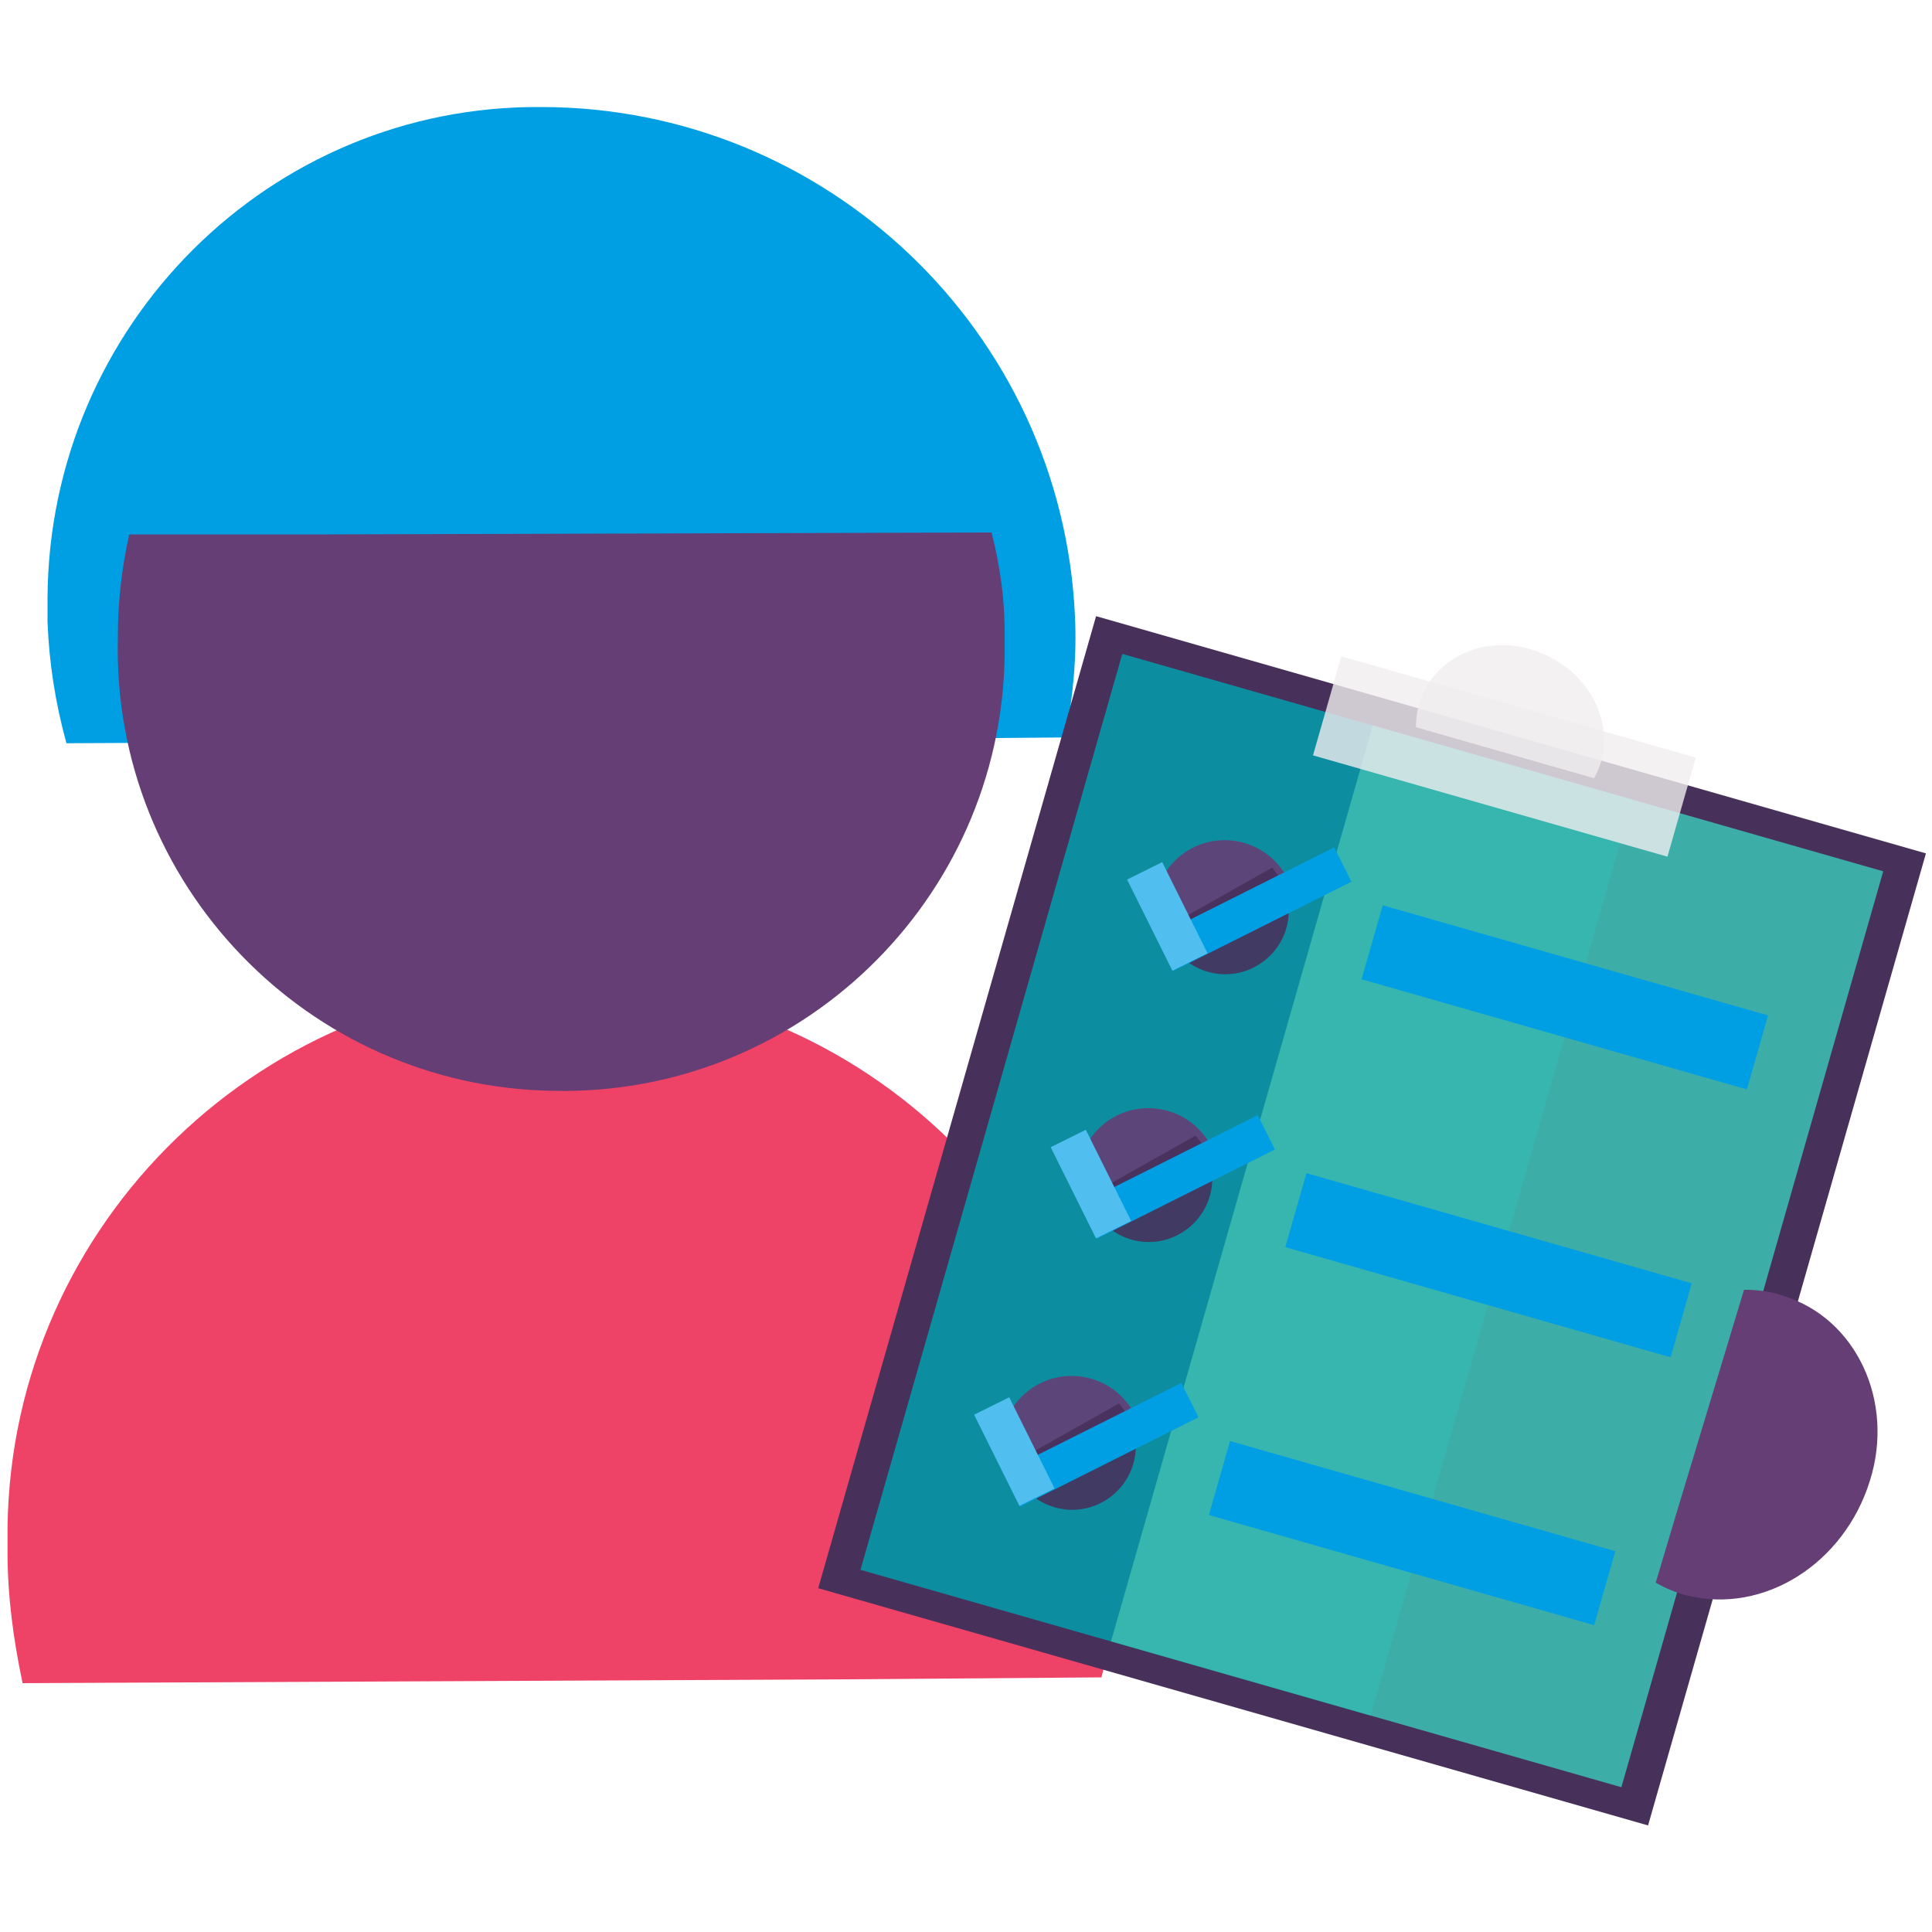 <?xml version="1.0" encoding="utf-8"?>
<!-- Generator: Adobe Illustrator 26.0.3, SVG Export Plug-In . SVG Version: 6.00 Build 0)  -->
<svg version="1.1" id="Layer_2_00000005946279047667286990000016135606326773767842_"
	 xmlns="http://www.w3.org/2000/svg" xmlns:xlink="http://www.w3.org/1999/xlink" x="0px" y="0px" viewBox="0 0 1000 1000"
	 style="enable-background:new 0 0 1000 1000;" xml:space="preserve">
<style type="text/css">
	.st0{fill:#EE4266;}
	.st1{fill:#009FE3;}
	.st2{fill:#653E75;}
	.st3{fill:#47315B;}
	.st4{fill:#0C8EA0;}
	.st5{fill:#3CBBB1;fill-opacity:0.9;}
	.st6{opacity:0.8;fill:#F0EDEE;enable-background:new    ;}
	.st7{opacity:0.9;fill:#653E75;enable-background:new    ;}
	.st8{opacity:0.9;fill:#47315B;enable-background:new    ;}
	.st9{fill:#50BFF0;}
</style>
<g>
	<path class="st0" d="M578,800.6c3-158.2-123.9-290-282.1-291.9C137.7,505.6,5.9,632.4,3.9,790.6v12.8c0,22.6,3,45.2,7.8,67.8
		l428.6-2l129.8-1C576.1,845.7,578,823.1,578,800.6z"/>
	<path class="st1" d="M556.4,318.9C549.6,171.5,427.6,55.4,280.1,55.4C139.5,54.3,25.6,168.5,24.6,309v12.8
		c0.8,21.3,4.1,42.4,9.8,62.9l397.1-2l119.9-1C555.5,360.1,557.4,339.5,556.4,318.9z"/>
	<path class="st2" d="M61,330.6c-3,126.8,98.3,232,225.1,234c126.8,3,232-98.3,233.9-225.1v-9.9c0.2-18.2-2.2-36.4-6.8-54l-343.1,1
		H66.9C62.9,294.3,60.9,312.4,61,330.6z"/>
	
		<rect x="448.1" y="408.6" transform="matrix(0.275 -0.962 0.962 0.275 -92.797 1140.758)" class="st3" width="523" height="446.5"/>
	
		<rect x="398.2" y="476" transform="matrix(0.275 -0.962 0.962 0.275 -122.039 1064.7)" class="st4" width="492.8" height="274.5"/>
	
		<rect x="527.9" y="512.9" transform="matrix(0.275 -0.962 0.962 0.275 -63.52 1216.337)" class="st5" width="492.8" height="274.6"/>
	
		<rect x="751.5" y="296.3" transform="matrix(0.275 -0.962 0.962 0.275 187.909 1032.438)" class="st6" width="53.3" height="190.7"/>
	<path class="st6" d="M829.1,392.9c5.7-24.2-10.6-49.2-36.9-56.8c-24.9-7.5-50.6,5-57.4,27.7l-0.1,0.1c-0.2,0.6-0.4,1.2-0.6,1.9
		c-0.8,3.5-1.2,7.1-1.2,10.6l70.8,20.3l21.4,6.1C826.9,399.6,828.2,396.3,829.1,392.9z"/>
	<path class="st7" d="M665.4,452.8c-10.4-17.4-32.8-23.1-50.2-12.8c-16.7,10-22.7,31.2-13.8,48.4c0.3,0.5,0.5,0.9,0.8,1.4
		c1.4,2.6,3.3,4.8,5.2,7l47.1-27.7l14.2-8.3C668.1,458.1,666.9,455.4,665.4,452.8z"/>
	<path class="st8" d="M605.6,487.7c9.1,15.7,29.1,21.3,44.9,12.2c15.1-8.6,20.9-27.6,13.2-43.1l-0.7-1.3c-1.3-2.3-2.9-4.4-4.6-6.4
		l-42.7,24.1l-13,7.3C603.3,483,604.4,485.3,605.6,487.7z"/>
	
		<rect x="597.3" y="460.5" transform="matrix(0.894 -0.448 0.448 0.894 -142.041 340.764)" class="st1" width="103.3" height="19.9"/>
	
		<rect x="594.4" y="448" transform="matrix(0.895 -0.445 0.445 0.895 -147.964 318.814)" class="st9" width="20.3" height="52.7"/>
	<path class="st7" d="M625.9,591.5c-10.4-17.4-32.8-23.1-50.2-12.8c-16.7,10-22.7,31.2-13.8,48.4c0.3,0.5,0.5,0.9,0.8,1.4
		c1.4,2.5,3.3,4.8,5.2,6.9l47.1-27.6l14.2-8.3C628.5,596.7,627.3,594,625.9,591.5z"/>
	<path class="st8" d="M566,626.3c9.1,15.7,29.1,21.3,44.9,12.2c15.1-8.6,20.9-27.6,13.2-43.1l-0.7-1.2c-1.3-2.3-2.9-4.4-4.6-6.4
		l-42.8,24.1l-13,7.3C563.7,621.6,564.7,624,566,626.3z"/>
	
		<rect x="557.7" y="599.1" transform="matrix(0.894 -0.448 0.448 0.894 -208.334 337.725)" class="st1" width="103.3" height="19.9"/>
	
		<rect x="554.9" y="586.6" transform="matrix(0.895 -0.445 0.445 0.895 -213.831 315.723)" class="st9" width="20.3" height="52.7"/>
	<path class="st7" d="M586.2,730.1c-10.4-17.4-32.8-23.1-50.2-12.8c-16.7,10-22.7,31.2-13.8,48.4c0.3,0.5,0.5,0.9,0.8,1.4
		c1.4,2.6,3.2,4.8,5.2,6.9l47.1-27.6l14.2-8.3C588.9,735.4,587.8,732.6,586.2,730.1z"/>
	<path class="st8" d="M526.4,764.9c9.1,15.7,29.1,21.3,44.9,12.2c15.1-8.6,20.9-27.6,13.2-43.1l-0.7-1.2c-1.3-2.3-2.9-4.4-4.6-6.4
		l-42.8,24.1l-13,7.3C524.2,760.2,525.2,762.6,526.4,764.9z"/>
	
		<rect x="518.2" y="737.7" transform="matrix(0.894 -0.448 0.448 0.894 -274.664 334.714)" class="st1" width="103.3" height="19.9"/>
	
		<rect x="515.3" y="725.1" transform="matrix(0.895 -0.445 0.445 0.895 -279.661 312.607)" class="st9" width="20.3" height="52.7"/>
	
		<rect x="789.4" y="412.6" transform="matrix(0.275 -0.962 0.962 0.275 90.749 1152.807)" class="st1" width="39.8" height="207.3"/>
	
		<rect x="749.9" y="551.2" transform="matrix(0.275 -0.962 0.962 0.275 -71.21 1215.343)" class="st1" width="39.8" height="207.3"/>
	
		<rect x="710.3" y="689.8" transform="matrix(0.275 -0.962 0.962 0.275 -233.207 1277.782)" class="st1" width="39.8" height="207.3"/>
	<path class="st2" d="M873.2,825.8c39.7,9.9,81.4-16.4,94.7-59.5c12.9-41.1-7.2-83.8-44.4-95.4l-0.2-0.1c-1-0.3-2.1-0.6-3.1-1
		c-5.8-1.5-11.6-2.3-17.5-2.2l-35.2,116.4l-10.5,35.2C862.1,822.1,867.6,824.4,873.2,825.8z"/>
</g>
</svg>
